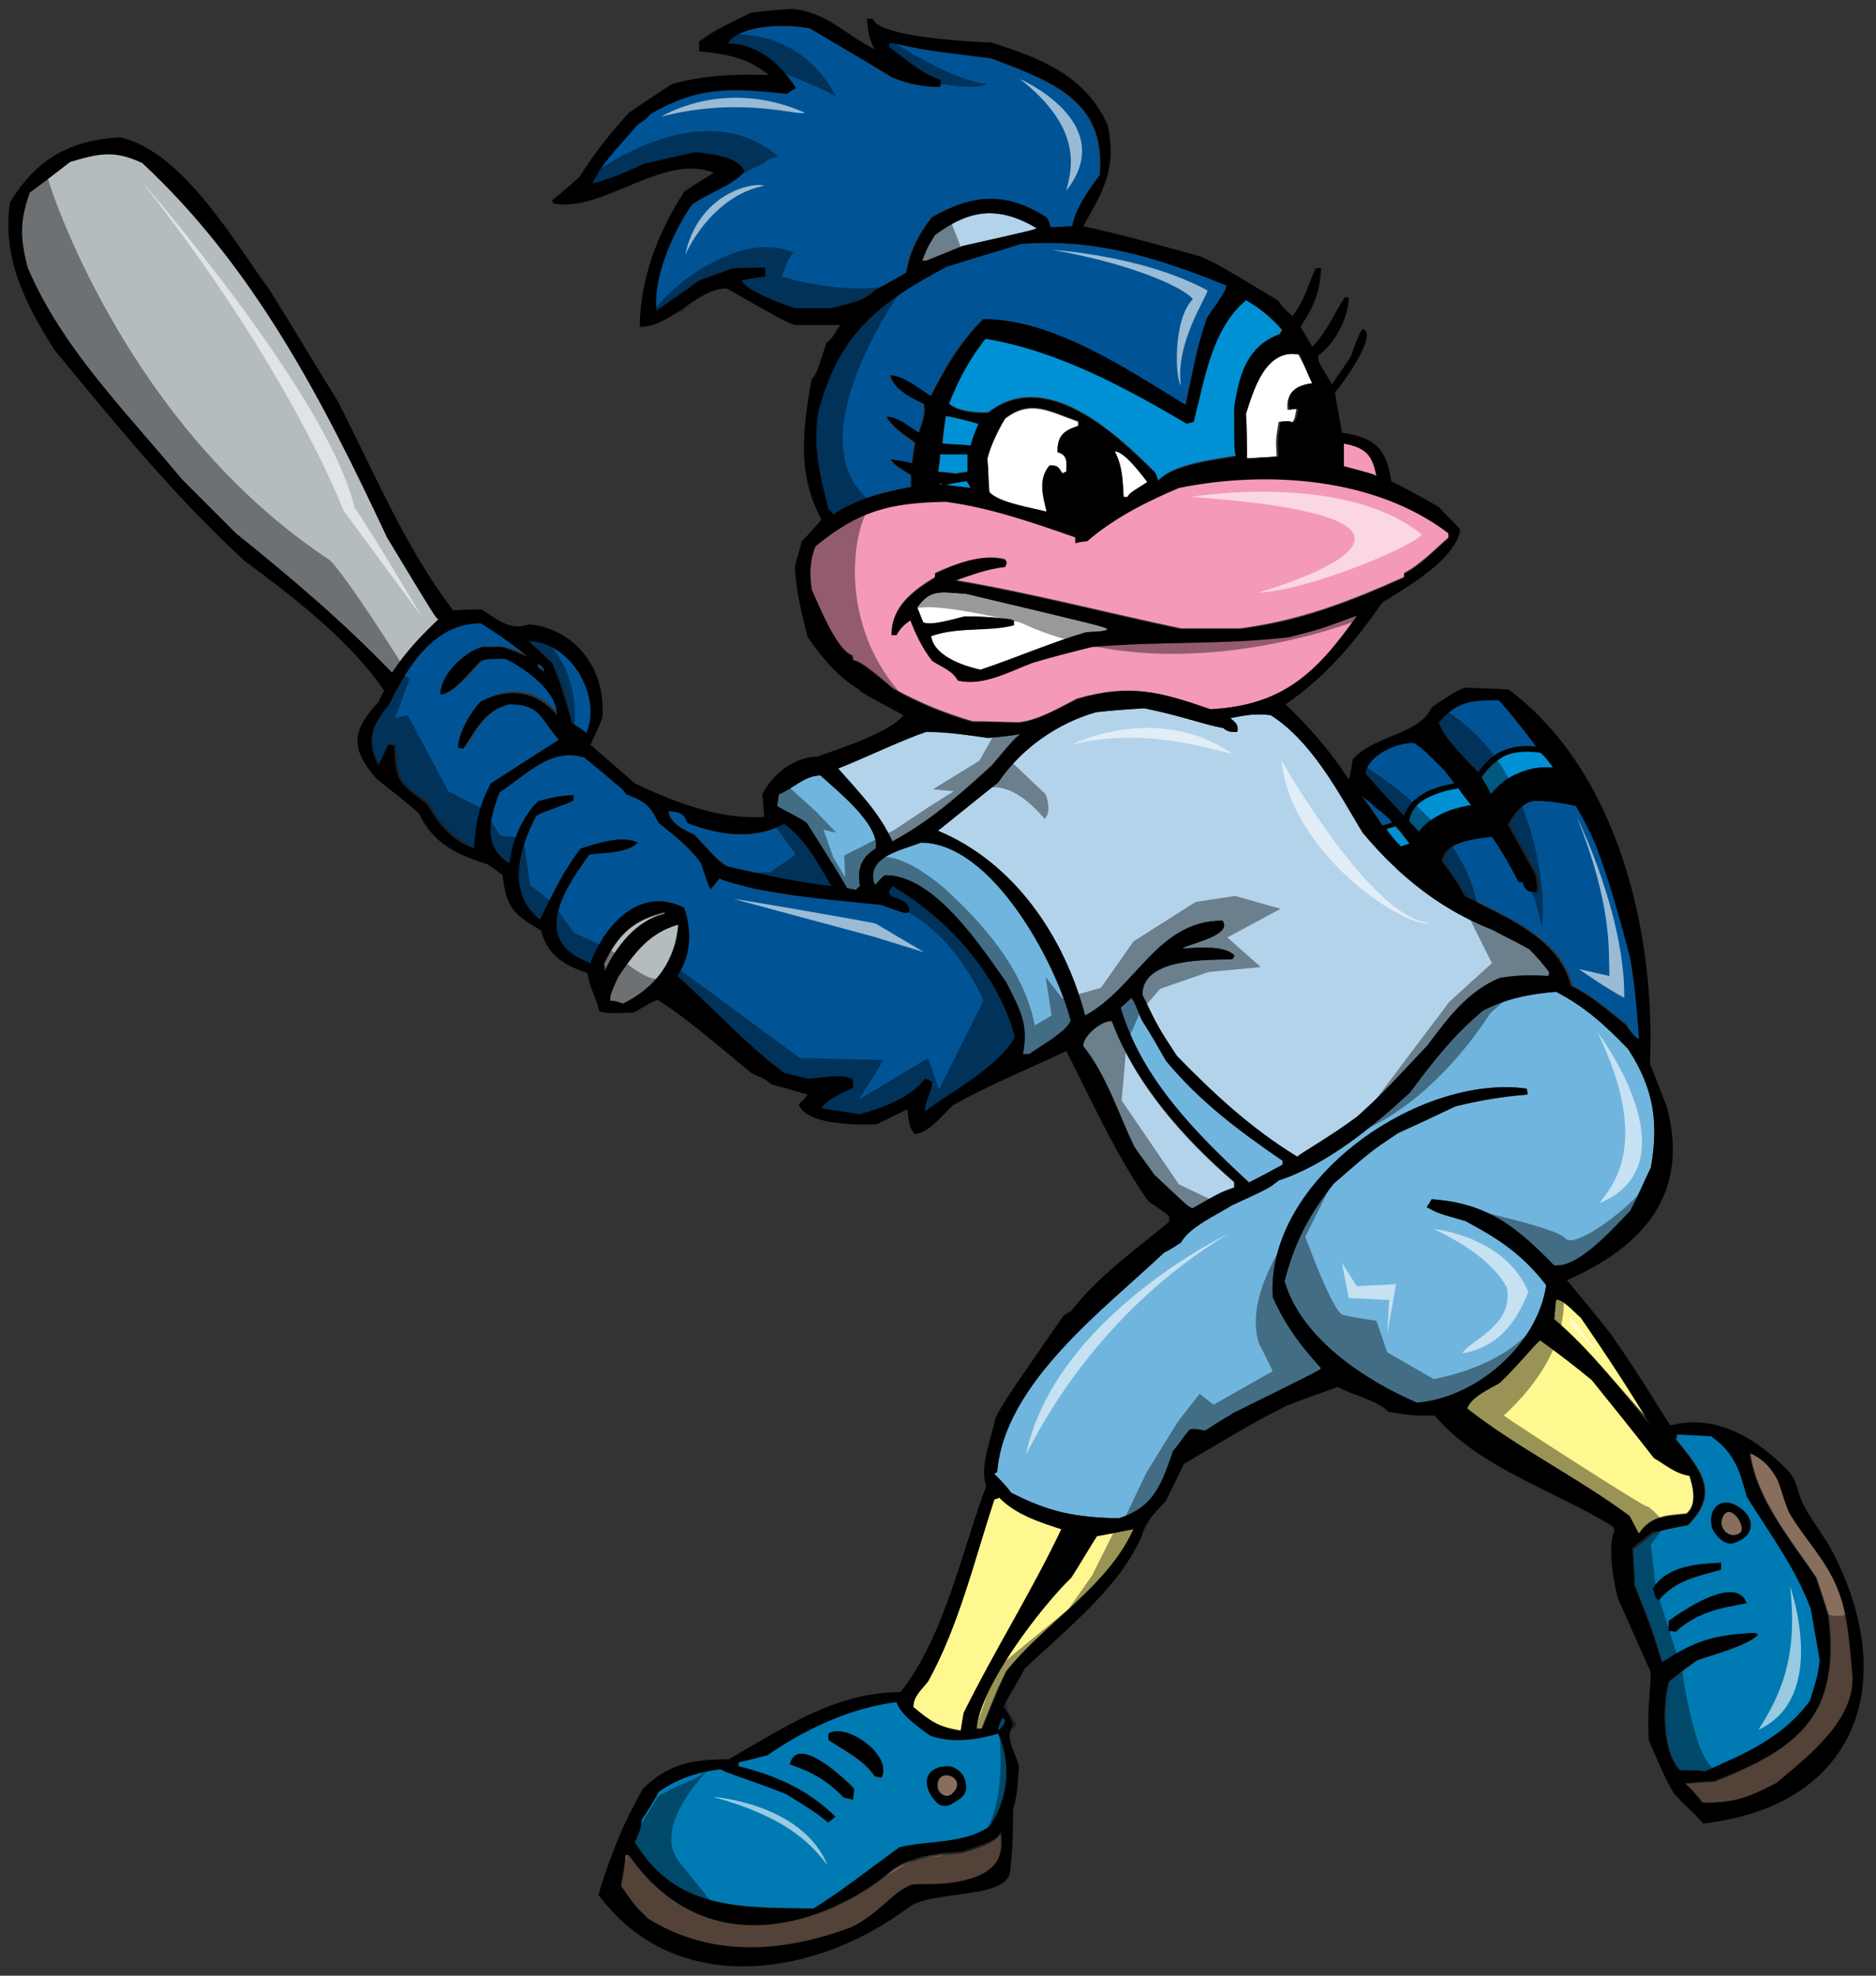 <?xml version="1.0" encoding="utf-8"?>
<!-- Generator: Adobe Illustrator 17.0.0, SVG Export Plug-In . SVG Version: 6.00 Build 0)  -->
<!DOCTYPE svg PUBLIC "-//W3C//DTD SVG 1.1//EN" "http://www.w3.org/Graphics/SVG/1.1/DTD/svg11.dtd">
<svg version="1.1" id="Layer_1" xmlns="http://www.w3.org/2000/svg" xmlns:xlink="http://www.w3.org/1999/xlink" x="0px" y="0px"
	 width="190px" height="200px" viewBox="0 0 190 200" enable-background="new 0 0 190 200" xml:space="preserve">
<rect x="0" y="0" width="190" height="200" fill="#333333" stroke="none"/>
<path id="color9" fill="#007AB3" d="M101.1,175.5c1.4,3.1,1,6.7-0.9,9.4c-2.6,1.8-6.3,1.4-9.1,2.1c-2.8,2-5.5,4.2-8.7,6.2
	c-7.4-0.1-13.9,0.2-18.1-6.7c0.6-1.4,0.6-1.4,0.7-2.3c0.6-0.9,1.2-1.8,1.7-2.8c2-1.4,3.9-2,6.3-2.3c0.6,0.4,2.2,0.8,6.6,2.5
	c2.9,1.8,2.9,1.8,4.3,2.9c0.2-0.2,0.5-0.4,0.7-0.6c-2.7-2.7-6.1-4.2-9.8-5.1c0-0.1,0-0.2,0-0.4c1-0.2,2-0.5,2.9-0.7
	c3.9-2.7,8.4-4.8,13.1-5.4c0.6,1.2,2.4,2.5,3.5,3.3C96.4,176.5,98.8,176.2,101.1,175.5z M80,178.6c2.5,0.9,3.7,1.6,5.5,3.4
	c0.3,0.1,0.6,0.1,0.9,0.2c0.1-0.4,0.1-0.8,0.1-1.2C85.5,180,80.7,175.5,80,178.6z M83.9,175.6c0,0.2,0,0.4,0,0.6
	c1.6,1,3.7,2.1,4.7,3.7c0.2,0,0.5,0.1,0.7,0.1C90.4,177.7,85.6,174.4,83.9,175.6z M94.9,182.5c0.4,0.4,1.1,0.4,1.5,0.1
	c1.3-0.7,1.7-1.2,1.3-2.5c-0.2-0.7-1-1.3-1.7-1.3C93.5,178.8,93.3,180.9,94.9,182.5z M171,154.4c3.3-3.3,1.3-5.6-1.2-8.7
	c0.1-0.2,0.1-0.4,0.1-0.5c1.2,0.1,2.3,0.1,3.5,0.2c2.3,1.6,2.9,3.4,3.6,6.1c2.3,3.7,5,7.3,6.5,11.4c0.3,1.7,0.6,3.4,0.9,5.2
	c-0.2,1.5-0.2,1.5-1,4.1c-2.8,3.7-6.3,5.2-10.6,7.1c-0.9-0.1-1.7-0.1-2.6-0.1c-1.8-1.8-1.8-6.6-1.1-9c0.9-0.7,1.8-1.4,2.8-2.1
	c1.3-0.5,5.2-1.5,6.2-2.6c-0.1-0.1-0.2-0.2-0.4-0.2c-4,0.2-6,0.8-9.3,3c-1.2-3.8-1.2-3.8-2.8-7.8c-0.1-1.2-0.1-2.5-0.2-3.6
	c0.7-0.6,1.4-1.1,2-1.6C168.6,154.8,169.8,154.6,171,154.4z M175.9,152.4c-1.6-0.9-2.9,0.4-2.4,2.3c0.3,0.9,1.3,1.8,2.1,1.5
	C178.1,155.4,177.6,153.3,175.9,152.4z M169,165.1c0.2,0,0.5,0.1,0.7,0.1c2.2-2,4.4-2.4,7.2-2.9c-1-2.9-6.3,0.6-7.9,1.8
	C169,164.4,169,164.7,169,165.1z M168,162c1.7-2,3.9-2.4,6.3-3.1c0-0.2,0-0.5,0-0.7c-2.3,0.1-5.5,0.3-6.8,2.6
	C167.7,161.8,167.7,161.8,168,162z M101.5,173.9c-0.4,0.9-0.4,0.9-0.4,1.3C101.4,175,102.2,174.1,101.5,173.9z"/>
<path id="color8" fill="#886E5C" d="M63.7,187.8c-0.1,0-0.2,0-0.4,0c-0.1,1-0.3,2.1-0.5,3.3c1.4,1.9,1.4,1.9,2.7,3.3
	c6.7,4.2,14.2,3.3,20.6,0.9c2.9-1.5,4.3-3.6,6.1-4.3c0.7-0.3,3.2,0.2,5.9-0.6c0.7-0.3,1.4-0.6,1.9-0.9c1-0.7,1.6-1.8,1.3-3.9
	c-0.3,1-2.9,1.7-3.9,2c-3.9,0.3-6,0.9-7.4,2.1C83.8,194.7,71.6,199.1,63.7,187.8z M185.2,163.4c-0.4-1.3-0.8-2.5-1.2-3.7
	c-2.5-3.7-6.1-8-6.7-12.6c1,0.4,1.8,1.1,2.4,2c0.8,1.1,1,2.9,1.7,4.2c1.5,2.5,3.6,4.6,4.7,7.3c1.2,2.7,1.3,6,1.6,8.8
	c0.4,4.7-4.5,8.4-7.7,11.1c-2.9,1.5-4.2,2-7.5,2c-1.1-1.3-1.1-1.3-1.8-1.9c1-0.1,2-0.2,2.9-0.2C182.2,177,186.5,173.6,185.2,163.4z
	 M96.5,181.6c-0.6,0.5-1.5,0-1.5-0.8C94.9,178.7,98.2,180,96.5,181.6z M174.5,153.5c0.8-1.5,2.5,1.2,1.7,1.7
	C175.2,155.9,173.9,154.7,174.5,153.5z"/>
<path id="color7" fill="#FFF78F" d="M101.2,151.6c-0.1,0.1-0.3,0.1-0.5,0.2c-2,6.1-3.6,12.8-6.7,18.4c-0.7,0.9-1.5,1.5-1.5,2.6
	c1.8,1.5,2.5,2,4.8,2.4c0.1-0.6,0.2-1.2,0.3-1.8c3.2-6.3,6.9-12.3,9.9-18.6C105.3,154.1,102.8,153.3,101.2,151.6z M98.9,175
	c0.4-4.4,6.6-12.4,9.6-15.3c0.9-1.4,1.7-2.8,2.6-4.2c1.3-0.2,2.5-0.5,3.7-0.7c-2.6,5.8-9,9.5-12.9,14.4c-0.9,1.8-0.9,1.8-2.5,5.8
	C99.3,175,99.2,175,98.9,175z M151.9,139.9c1.7-1.6,3.8-4.2,4.1-4.3c1.8,1.3,3.5,2.6,5.2,4c2.1,2.6,4.2,5.2,6.3,7.9
	c1.2,0.7,2.2,1.6,3.6,1.8c0.4,1.2,0.8,3-0.3,3.9c-2,0.2-3.6,0.2-4.8,2c-0.2-0.2-0.7-1.4-1-1.8c-5.3-3.9-11.3-6.8-16.5-10.9
	C148.9,141.4,150.8,140.6,151.9,139.9z M157.4,133.5c0.1-0.7,0.1-1.4,0.2-2c0.6-0.2,2.1,1.5,2.5,1.8c2.5,3.4,4.9,7.1,7.1,10.7
	C164,140.5,161,136.6,157.4,133.5z"/>
<path id="color6" fill="#70B5DE" d="M124.8,122c3.7-1.7,3.7-1.7,4.7-2.5c4.9-1.6,9.6-5.5,13.3-8.9c2.3-3.1,4.4-5.8,7.4-8.3
	c2.3-1.2,4.8-1.7,7.4-1.9c2.9,1.5,5,3.4,7.3,5.8c2.6,4,3.1,7.4,2.3,12c-0.7,1.4-1.3,2.9-2.1,4.4c-1.6,1.6-5.2,5.8-7.7,5.5
	c-3.9-4-6.8-6.3-12.4-6.7c-0.1,0.2-0.3,0.5-0.5,0.8c1.1,0.6,1.1,0.6,3.9,1.4c3.4,1.8,5.8,3.4,8.2,6.5c-0.9,6.1-7.1,11.4-13.1,11.9
	c-5.3-2.3-11.7-6.5-13.4-12.3c1-3.9,2.5-6.8,5-9.9c3.8-3.3,3.8-3.3,6.5-5.1c2-0.9,3.9-1.8,5.8-2.7c2.4-0.6,4.8-1,7.3-1.2
	c0-0.2,0-0.4-0.1-0.6c-10.9-1.5-26.4,9.2-25.7,21.1c1.3,2.9,2.8,4.9,4.9,7.2c-0.1,0.2-0.1,0.2-8.8,4.5c-1,0.6-2,1.2-2.9,1.8
	c-0.6,0-0.7-0.2-1.6-0.1c-0.6,0.7-1.1,1.5-1.7,2.2c-1.2,3.5-2,5.7-5.5,6.8c-4.4-0.1-7-0.6-10.9-2.6c-0.5-0.7-1.1-1.3-1.7-1.9
	c0.1-0.1,0.2-0.1,0.3-0.2c0.7-9,11-16.6,16.9-22.2c0.5-0.4,1-0.7,1.5-1C120.6,124.2,123.2,123,124.8,122z M115.6,103.2
	c0.9,1.4,1.7,2.8,2.5,4.2c3.4,4.1,7.4,7.1,11.8,10.1c0,0.1,0,0.2,0,0.4c-1.1,0.6-2.2,1.2-3.4,1.8c-5.3-4.9-10.9-10.5-13-17.7
	c0.4-0.3,0.7-0.6,1-0.9C114.7,101.1,114.7,101.1,115.6,103.2z M103.6,106.7c0.2,0,0.4,0,0.6,0c1-0.7,3.9-2.3,4.2-3.4
	c-1.5-5.9-7.9-18-15.2-18c-2,0.8-5.7,1.4-4.7,4.3c0.4-0.2,0.6-0.7,1.1-1c5,0,9.7,7.3,12.2,10.8C103.3,102.2,104.2,103.6,103.6,106.7
	z M83.1,78.5c-1.6,0-2.7,1.3-4.2,1.9c-0.1,0.4-0.1,0.8-0.2,1.2c1,0.6,2,1,3,1.7c1.4,2.2,2.8,4.4,4.1,6.6c0.3,0.1,0.6,0.1,0.9,0.2
	c0.1-0.2,0.2-0.3,0.4-0.4c-0.3-1.7,0.1-2.9,1.6-3.8C89.1,83.4,84.7,80,83.1,78.5z"/>
<path id="color5" fill="#B5BCC0" d="M62.6,98.9c-0.8,1.8-0.8,1.8-0.8,2.4c0.4,0.1,0.9,0.2,1.3,0.3c3.4-1.7,5.3-4.4,5.6-8
	C65.8,94.4,64.3,96.4,62.6,98.9z M67.4,92.4c0,0.1,0,0.1,0,0.2c-2.8,0.6-5,3.4-6.1,5.9c0-0.3,0-0.6-0.1-0.9
	C62.6,94.6,64.2,93.1,67.4,92.4z M7.1,16.3c3-0.9,4.5-1.2,7.3,0.1C25.7,27,32.7,40.5,39.2,54.4c4.9,8.1,4.9,8.1,5.2,8.3
	c-1.8,1.7-3.3,3.3-4.7,5.4c-4.9-5.1-10.2-9.6-15.8-14.1c-1.8-1.8-3.7-3.7-5.5-5.5C12.7,41.6,6.3,35.3,2.8,27.1C2,24,2,22.4,3,19.5
	C4.4,18.4,5.8,17.4,7.1,16.3z"/>
<path id="color4" fill="#F499B8" d="M122.6,71.8c7.3-0.4,10.7-3.6,14.9-9.6c-3.9,1.4-3.9,1.4-6.9,2.2c-6.6,0.8-13.4,0.4-20,1
	c-2,0.5-3.9,1-6,1.6c-2.4,0.9-5,2.4-7.6,1.8c-0.5-1-1.8-1.5-2.6-2c-1-1.3-1.7-2.6-2.2-4.1c-0.7,0.5-1,0.7-1.4,1.5
	c-0.1,0-0.3,0-0.5,0c0-2.8,2.1-4.4,4.4-5.8c0-0.2,0-0.3,0-0.4c2-0.9,4.8-2,7.1-1.4c0.2,0.3,0.2,0.3,0,0.7c-1.8,0.2-3.4,0.7-5.1,1.4
	c7.7,1.3,15.3,3.3,22.9,4.9c2,0,4,0,6,0c6.1-0.8,11-2.7,16.6-5.2c0-0.2,0-0.3,0-0.4c1.7-0.9,3.1-2.4,4.5-3.6c0-0.2,0-0.4,0-0.5
	c-7.4-5.7-18.4-6.4-27.3-4.6c-3.3,1.4-6.5,3-9.3,5.4c-0.4,0.1-0.7,0.1-1.2,0.2c0-0.2,0-0.4,0-0.6c-4.3-1.5-8.6-2.9-13.1-3.6
	c-5.6,0.2-8.8,0.9-13.2,4.5c-0.7,1.4-0.6,2.9-0.4,4.4c0.6,1.5,2.5,6.2,4.1,6.7c0.1,0.1,0.1,0.3,0.1,0.5c0.9,0,3.9,2.8,4.1,2.9
	c2.6,1.4,5.2,2.5,8,3.3c1.6,0,3.2,0.1,4.7,0.1c2-0.2,4.1-1.5,5.9-2.4C114.4,69.2,117.4,70,122.6,71.8z M136.1,44.9
	c2.1,0.4,2.9,1.1,3.3,3.3c-0.3-0.2-0.3-0.2-3.3-1C136.1,46.4,136.1,45.6,136.1,44.9z"/>
<path id="fill" fill="#FFFFFF" d="M97.7,62.4c-0.9,0.2-3.4,1-4.2,0.6c-0.2-0.5-0.4-1-0.6-1.5c1.4-2,2.5-1.5,4.9-1.4
	c13.9,3.3,13.9,3.3,14.4,3.6c-0.4,0.2-0.4,0.2-2.2,0.3c-3.7,1.1-7.1,2.6-10.7,3.8c-1.8-0.4-4.7-1.4-5-3.4c2.6-1,5.5-0.4,8.2-1.2
	c0-0.2,0-0.4,0-0.5C101.1,62.5,99.5,62.4,97.7,62.4z M100.2,49.9c-0.1-1.2-0.1-2.3-0.2-3.4c0.2-1,1-2.8,1.8-4.1
	c2.6-2,4.5-0.7,7.4,0.3c0,0.1,0,0.3,0,0.5c-1.5,0.5-2.1,1-2.1,2.6c1.1,0.3,0.9,1.1,0.9,2c-0.1,0.1-0.2,0.1-0.4,0.2
	c-0.4-0.6-0.4-0.8-1.3-0.8c-1.2,1.2-0.7,3.1-0.3,4.6C104.5,51.4,101.2,50.9,100.2,49.9z M116.2,48.8c-0.4-0.5-2.3-3.1-3.3-3.1
	c0.8,1.5,0.8,3,0.9,4.6c0.2,0,0.3,0,0.4,0C114.4,49.9,114.4,49.9,116.2,48.8z M132.9,38.8c-0.4-1-0.9-2-1.4-2.9
	c-3.4-0.7-4.7,3.5-5.5,6c0.1,1.5,0.1,2.9,0.1,4.5c0.2,0,0.3,0,0.4,0c1-0.1,1.9-0.1,2.8-0.2c-0.1-1.7-0.1-1.7,0.2-3.5
	c1-0.1,1-0.1,1.3,0.1c0.3-0.3,0.3-0.3,0.5-1.4c-0.2,0-0.6,0-0.9,0.1C130.2,39.7,131.3,39,132.9,38.8z"/>
<path id="color3" fill="#0091D5" d="M157.3,77.7c-0.4-0.5-0.8-1-1.2-1.5c-1.4-0.3-2.6-0.2-3.6,0.3c-0.9,0.4-1.7,1.1-2.4,2.2
	c0.3,0.6,0.6,1.2,1,1.7c0.8-0.9,1.6-1.6,2.7-2.1C154.8,77.8,156,77.6,157.3,77.7z M145.8,82.5c-0.9,0.4-1.6,1-2.1,1.7
	c-0.3-0.4-0.7-0.7-1-1.1c0.2-1.1,0.9-1.9,2-2.4c0.8-0.4,1.8-0.7,3-0.9c0.4,0.6,0.9,1.2,1.3,1.7C147.8,81.8,146.7,82.1,145.8,82.5z
	 M142.7,85.4c-0.3,0.1-0.6,0.2-0.9,0.3c-0.5-0.5-1-1.1-1.5-1.7c0.3-0.1,0.6-0.2,1-0.3C141.8,84.2,142.3,84.8,142.7,85.4z M95.8,49.1
	c0.9,0.1,1.7,0.2,2.5,0.3c-0.1-0.2-0.2-0.5-0.4-0.7C97.3,48.8,96.6,48.9,95.8,49.1z M95.6,49.2c-0.1-0.1-0.3-0.2-0.5-0.2
	C95.3,48.9,95.3,48.9,95.6,49.2z M125,41.2c0,4.4,0,4.4,0.2,4.9c-2.2,0.4-6.3,0.8-7.9,2.5c-0.1-0.3-0.2-0.6-0.3-0.8
	c-4.1-4.1-11.1-10.6-16.9-6.1c-1.1,0.1-3.2-0.1-4-0.9c1-2.5,2-4.4,3.7-6.6c7.3,1.2,14.1,4.9,20.4,8.6c0.2-0.1,0.5-0.1,0.7-0.2
	c1.1-4.2,1.8-9.4,5.3-12.3c1.4,1,2.5,1.8,3.6,3.1c-0.1,0.1-0.1,0.2-0.2,0.4C126.3,35,125.6,37.8,125,41.2z M95.2,45.9
	c1,0,1.9,0,2.8,0c0,0.6,0,1.2,0,1.8c-0.4,0.1-0.8,0.1-1.2,0.2c-0.6-0.1-1.2-0.1-1.8-0.2C95.1,47.2,95.2,46.6,95.2,45.9z M95.8,42.1
	c1.1,0.2,2.2,0.5,3.3,0.8c-0.2,0.7-0.5,1.4-0.7,2.2c-0.9-0.1-1.9-0.1-2.9-0.2C95.5,44,95.7,43.1,95.8,42.1z"/>
<path id="color2" fill="#005496" d="M54.5,67.2c-0.1,0.2-0.1,0.2,0.6,0.8C55,67.7,55,67.7,54.5,67.2z M59.2,76.7
	c4,3.3,4,3.3,4.2,3.7c1.9,0.7,2.5,1.2,3.3,2.9c1.5,1.2,3.2,2.5,4.3,4.1c0.8,2.4,0.8,2.4,1,2.6c0.3-0.4,0.6-0.7,0.9-1.1
	c0.2,0.2,0.2,0.2,3.6,1.1c4.7,0.8,4.7,0.8,12.7,1.6c2.5,0.9,2.5,0.9,2.9,0.7c0-1.9-3.1-1-1.7-2.6c5.6,3.3,10.7,8.9,12.4,15.3
	c-1.8,3.1-6.3,5.4-9.1,7.5c-0.1-0.9,0.7-2,0.7-3c-0.2-0.1-0.4-0.2-0.7-0.3c-1.6,2-4.2,2.9-6.6,3.6c-1.3-0.2-2.6-0.4-3.9-0.6
	c0.6-1,2.1-1.5,3.2-2.1c0-0.3,0-0.5,0-0.8c-1-0.7-3.4-0.1-4.6-0.1c-0.8-0.2-1.6-0.4-2.4-0.6c-3.9-2.9-7.2-6.6-10.8-9.8
	c1.4-2.1,1.5-4.5,0.7-6.9c-4.5-2.3-8.1,1.8-9.5,5.6c-5.8-2.1-3.2-6.8-0.1-11c1.5-0.2,3.8-0.1,4.9-1.2c-1.6-0.8-4.2,0.1-5.8,0.6
	c-1.7,2.2-2.9,4.7-4.1,7.2c-3.4-2.7-2.2-7-0.4-10.5c0.6-0.4,1.5-0.6,3.7-1.5c0.1-0.2,0.1-0.4,0.1-0.6c-1.3,0-2.4,0.3-3.6,0.6
	c-1.6,1.6-2.6,3.9-2.9,6.3c-2.8-1.7-2-4.7-1-7.2C53.4,78.4,55.8,75.6,59.2,76.7z M155.6,75.6c-1.2-1.6-2.5-3.1-3.7-4.7
	c-2.7,0-4.1,0-6.1,2.2c0.3,1.5,2.7,3.7,4,5.1c0.7-1,1.5-1.8,2.5-2.2C153.2,75.5,154.4,75.4,155.6,75.6z M144.4,80.2
	c0.8-0.4,1.8-0.7,2.9-0.9c-0.3-0.4-0.7-0.9-1-1.3c-2.2-2.2-2.2-2.2-3.1-2.8c-1.8,0-4.6,1.2-4.9,3.1c1.2,1.5,2.6,2.9,3.9,4.3
	C142.6,81.6,143.3,80.8,144.4,80.2z M166,105.2c-0.2-2.8-0.4-5.5-0.7-8.2c-1-3.9-2.1-7.7-3.5-11.5c-1-2-1.4-2.9-2-3.9
	c-1.6-0.3-4.1-0.7-4.8-0.4c-0.9,0.4-1.6,1.1-2.1,2.3c0.9,1.7,1.9,3.4,2.8,5.1c0.2,1.2,0.2,1.2,0.1,1.7c-0.9,0.1-1.2-0.4-1.4-1
	c-0.1,0-0.2,0-0.4,0c-0.8-1.6-1.7-3.1-2.7-4.6c-1.6,0.1-2.9,0.4-3.9,0.9c-0.7,0.4-1.1,0.8-1.2,1.5l0,0.1c0.8,1.1,1.6,2.3,2.3,3.5
	c4.1,2.1,9.6,4.2,10.8,9.1c2,1,3.7,2.5,5.5,3.9C165.5,104.9,165.5,104.9,166,105.2z M79.4,83.4c-2.9,1.7-6.6,1.2-9.7-0.1
	c-0.3-1-0.9-1.1-1.9-1.2c0,1.2,1.7,2,2.6,2.4c2.4,2.6,2.4,2.6,3.3,3.2c3.5,0.8,7,1.6,10.6,2C82.9,87.5,81.5,84.9,79.4,83.4z
	 M140.1,83.5c0.3-0.1,0.6-0.2,1-0.3c-0.1-0.1-0.2-0.3-0.3-0.4c-0.9-0.8-1.8-1.5-2.8-2.3C138.7,81.6,139.4,82.6,140.1,83.5z
	 M39.4,71.3c-1.7,2.1-2.4,3.6-0.9,6.1c0.4-0.7,0.7-1.4,1-2.1c0.2,0,0.4,0.1,0.6,0.1c0.2,3.8,0.3,3.6,3.3,5.9
	c1.2,2.1,2.5,3.7,4.8,4.5c0.1-2.6,0.4-4.3,1.7-6.6c2.3-1.5,4.6-2.9,6.9-4.4c-1.9-2.1-1.9-3.6-5-3.6c-2.5,0.6-3.3,2.4-4.7,4.5
	c-0.1-0.1-0.3-0.1-0.5-0.1c0-1.5,1.2-3.6,2.3-4.7c2.8-1.5,5.6-1.2,7.7,1.4c0-2.5-3.3-4.7-5.2-5.7c-1.8,0-1.8,0-2.5,0.2
	c-0.9,0.9-2.8,3.4-4.1,3.4c0-2,2.5-4.3,4.2-4.8c0.7,0,1.4,0,2,0c1.5,0.4,2.4,1,2.6,0.9c-2.8-2.1-2.8-2.1-4.7-3.3
	C43.9,63.1,41.3,67.5,39.4,71.3z M59.4,74.2c1.6-3.8-1.7-9.3-5.8-9.3c0.8,0.7,1.6,1.5,2.4,2.2c0.8,1.8,1.5,4.1,2,6.1
	C58.4,73.5,58.9,73.8,59.4,74.2z M122.2,32.3c0.3-0.7,2.1-2.8,2-3.4c-6.8-2.8-13.2-4.8-20.8-4.2c-2.5,0.7-5,1.5-7.5,2.3
	c-7,3.7-10.9,6.8-13.1,14.6c-0.6,3.6,0.1,6.4,1,9.9c0.2,0.2,0.4,0.4,0.5,0.6c2.3-1.6,5.1-2.3,7.9-2.8c0-0.4,0-0.8,0-1.2
	c-1.6-1-1.6-1-2.1-1.6c0.7,0.1,1.5,0.2,2.2,0.4c0.1-0.7,0.2-1.5,0.3-2.1c-1.1-0.7-2.2-1.5-2.9-2.6c1.2,0,2.1,1,3.3,1.6
	c0.3-1.1,0.7-1.7,0.5-2.9c-1.2-0.7-3.1-1.5-3.4-2.9c1.3,0,3.1,1.5,4.1,2.1c1.4-2.8,3-5.5,5.3-7.8c7.1,0,14.6,5.1,20.5,8.7
	C121.3,35.1,121.3,35.1,122.2,32.3z M108.6,22.9c0.3-1.8,1.7-3.7,2.7-5.2c0.7-7.6-5-9.5-11-11.8c-6.5-0.8-6.5-0.8-10.3-1.6
	c0,0.1,0,0.2-0.1,0.4c1.6,1.2,3.4,2.8,5.3,3.4c0,0.2-0.1,0.4-0.1,0.7c-1.8,0-3-0.2-4.7-0.9c-2.8-1.7-5.5-3.4-8.4-5
	c-2.1-0.5-7.1-0.5-8.4,1.5c2.9,0,5.4,2.1,6.9,4.5c-0.2,0.2-0.6,0.4-0.9,0.6c-5.6-0.6-9-0.9-13.9,2.1c-0.3,0.5-0.3,0.5-1.2,1
	c-1.5,1.8-3.7,3.9-4.6,6c1.8-0.4,3.6-1.2,5.2-2c1.8-0.4,3.6-0.9,5.3-1.2c1.3,0.2,4.4,0.4,4.9,2c-1.4,1.4-3.7,2.1-5.3,3.3
	c-1.9,2.7-3.9,7.4-3.6,10.8c0.2-0.3,1.8-1.2,4.3-3.1c1.1-0.4,2.2-0.9,3.3-1.2c1.2-0.1,2.3-0.1,3.4-0.1c0,0.3,0,0.6,0,0.9
	c-0.8,0.1-1.6,0.2-2.4,0.4c0.4,0.9,4.4,2.5,5.5,2.8c1.2,0,2.4,0,3.6,0c1.3-0.4,3.6-0.8,4.4-1.8c1.1-0.6,2.2-1.2,3.2-1.8
	c0.4-2.2,1.2-3.8,2.6-5.6c4.2-2.4,7.5-2.6,11.6,0c0.1,0.3,0.2,0.7,0.4,1C107.1,23,107.9,22.9,108.6,22.9z"/>
<path id="color1" fill="#B3D3EB" d="M109.7,105.9c2.3,2.8,3.7,7,5.2,10.3c0.7,0.9,1.3,1.8,2,2.8c3.4,3.3,3.4,3.3,3.9,3.4
	c2.9-1.7,2.9-1.7,4.2-2.1c0-0.3,0-0.4,0-0.6c-5.1-4.4-10-9.9-12.4-16.3C111.6,103.3,109.7,104.8,109.7,105.9z M141.4,87.9
	c2.8,2.6,5.9,4.7,9.7,6.2c1.3,0.7,2.6,1.3,3.8,2c0.7,0.7,1.4,1.5,2,2.3c0,0.1,0,0.2-0.1,0.4c-1.7-0.1-3.2-0.1-4.9,0.2
	c-3.2,1.3-5.3,4.1-7.3,6.8c-4.7,5-4.7,5-7.1,7.2c-2.8,2.1-5.9,3.8-6.1,4.1c-4.6-2.8-8.4-6.3-12.2-10.2c-1.9-2.9-1.9-2.9-3.5-6.2
	c0-3.8,6.7-3.5,9.1-3.6c0.1-0.1,0.2-0.2,0.2-0.4c-1.1-1.1-4-0.7-5.3-0.7c0.9-0.5,5.2-1.3,4.1-2.8c-6.6,0-8.7,6.8-13.9,9.6
	c-2.1-8-7.2-15.5-14.9-18.7c2.1-1.7,4.1-3.3,6.1-4.9c2.3-3.4,6-6,9.9-7.1c1.7-0.2,3.3-0.3,4.9-0.4c3.9,0.8,6.2,1.7,8,2
	c0.4,0.4,0.8,0.4,1.4,0.4c0.2-0.7-0.2-1-0.7-1.4c1.5-0.3,2.6-0.5,4.1-0.3c4.1,2.5,6.8,7.7,9.2,11.7c1.1,1.3,2.2,2.5,3.3,3.5
	C141.4,87.8,141.4,87.9,141.4,87.9z M100,74.7c1.1-0.1,2.2-0.2,3.3-0.4c-0.7,0.6-0.7,0.6-2.9,3.2c-3.3,3-6.2,5.6-10.1,7.7
	c-1.3-2.9-3.3-4.9-5.5-7.4c2.9-1.2,6.6-3,9-3.8C95.9,74.1,97.9,74.4,100,74.7z M105,23.1c-0.4,0.2-0.4,0.2-7.5,1.8
	c-1.2,0.5-2.5,1-3.7,1.5c-0.1,0-0.2,0-0.4,0c0.5-1.4,0.5-1.4,1.3-2.7C98.2,21.2,101.1,20.8,105,23.1z"/>
<path id="outline" d="M86.4,182.2c-0.3-0.1-0.6-0.2-0.9-0.2c-1.8-1.8-3-2.5-5.5-3.4c0.7-3.1,5.5,1.4,6.5,2.5
	C86.5,181.4,86.4,181.8,86.4,182.2z M94.9,182.5c0.4,0.4,1.1,0.4,1.5,0.1c1.3-0.7,1.7-1.2,1.3-2.5c-0.2-0.7-1-1.3-1.7-1.3
	C93.5,178.8,93.3,180.9,94.9,182.5z M94.9,180.8c0-2.1,3.3-0.8,1.5,0.8C95.9,182.1,94.9,181.6,94.9,180.8z M5.5,35.4
	c6.1,7.4,12.2,14.9,19.3,21.4c5,3.7,10.6,8,14.1,13.1c-0.2,0.4-0.4,0.8-0.6,1.2c-2.6,2.8-2.9,4.6-0.2,7.7c1.5,1.2,2.9,2.3,4.3,3.5
	c1.5,3.1,3.8,4.2,7,5.2c0.6,0.4,1,0.7,1.5,1.1c0.4,3.4,1.2,4,3.9,5.6c0.6,2.5,2.5,3.6,4.7,4.3c0.2,1.5,0.9,2.5,1.2,3.9
	c1,0.2,1,0.2,3.5,0.1c1.7-1,1.7-1,2.4-1.3c3.4,2.2,6.4,4.9,9.6,7.5c1.2,0.5,1.2,0.5,2,1.1c1.2,0.3,2.5,0.7,3.6,1
	c-0.2,0.3-0.6,0.7-0.9,1c0.7,2.1,6,2.1,7.9,2c1-0.5,2.1-1,3.1-1.5c0.2,1.7,0.2,1.7,0.7,2.5c1.4,0,2.9-2,3.9-2.9
	c3.7-2.1,7.7-3.7,11.5-5.5c2.6,5.1,5,10.5,8.3,15.2c0.7,0.5,1.5,1,2.1,1.5c0,0.2,0,0.4,0,0.6c-3.4,2.8-7.2,5.5-9.9,9
	c-0.2,0.1-0.5,0.3-0.8,0.5c-6.1,8.8-6.1,8.8-6.9,10.4c-0.3,1.7-1.7,5.1-0.9,6.8c-2.5,6.6-4.2,15.2-8.7,20.9
	c-6.6,0-11.8,3.6-17.4,6.8c-3.5,0-6.1,0.4-8.7,3c-1.9,3.4-3,5.9-4.5,10.7c8,10.8,22.4,8.1,31.4,1.3c2.4-1.8,9.9-0.8,10.3-3.6
	c0.3-2.5,0.3-4.5,0.3-6.3c0.4-1.5,0.4-1.5,0.6-4.4c-0.4-1.6-1.5-2.8-0.6-4.2c-0.5-1.2-0.5-1.2-1-1.8c0.7-1.3,1.5-2.6,2.2-3.9
	c4.1-3.9,9.4-8,11.8-13.3c0.4-1.7,1.4-2.4,2.5-3.7c0.6-1.2,1.2-2.5,1.8-3.7c7.1-4.2,7.1-4.2,10.4-5.9c1.8-0.7,3.5-1.3,5.2-1.9
	c1.6,0.9,3.9,1.3,5.1,2.5c2.3,0.4,2.3,0.4,4.7,0.4c4.5,5.3,12.2,7.6,18,11.2c0.1,0.1,0.2,0.3,0.2,0.5c-0.7,1.4-0.1,5.3,0.4,6.9
	c1.1,2.5,2.2,4.9,3.3,7.4c-0.1,2.3-0.4,4.6-0.2,6.9c1.7,3.9,1.7,3.9,2.5,5.3c1.5,1.7,1.5,1.4,3,3.1c15.7-1.8,20-14.4,13-27.7
	c-0.7-1.3-2.1-3.1-2.8-4.5c-0.7-1.3-0.6-2.2-1.4-3.3c-3.4-3.6-7.6-6-12.1-4.8c-0.6-0.7-2.3-3.9-6.1-9.3c-1.4-1.8-2.9-3.6-4.4-5.4
	c7.7-3.4,12.5-8.7,10.1-17.6c-0.6-1.5-1.1-2.9-1.7-4.3c0.6-13.2-3.2-29.6-14.3-37.9c-1.4-0.1-2.9-0.1-4.4-0.2c-1,0.4-1,0.4-3.4,2
	c-1.2,2.8-6.1,2.9-8,5.3c-0.1,0.7-0.2,1.4-0.4,2c-1.9-2.9-3.9-5.2-6.4-7.6c4.1-2.8,7-6.3,9.8-10.3c2.5-1.6,7.4-4.3,7.9-7.4
	c-0.7-0.8-1.5-1.5-2.2-2.3c-1.6-0.9-3.2-1.8-4.8-2.6c-0.5-3.4-1.7-4.4-5-4.9c-0.2-1.4-0.5-2.7-0.7-4.1c0.6-0.6,4.5-5.9,2.8-6.4
	c-0.4,0.6-0.4,0.6-1.2,2.8c-0.6,0.9-1.2,1.8-1.9,2.8c-1.4-2.3-1.4-2.3-1.4-2.9c1.7-1.2,3.1-3.9,3.1-5.9c-0.1,0-0.2,0-0.4,0
	c-1.2,1.8-1.8,3.5-3.3,5c-0.4-0.7-0.8-1.4-1.2-2c1.4-2.1,2-3.6,2.1-6c-0.2,0-0.4,0.1-0.6,0.1c-0.7,1.7-1.2,3.4-2.3,4.8
	c-0.9-0.8-0.9-0.8-1.5-1.6c-5.8-3.5-5.8-3.5-7.7-4.4c-3.9-1.1-7.9-2.2-12-3.1c2.1-3.7,3.4-5.8,2.5-10.2c-2.3-5.1-6.8-6.8-11.8-8.4
	c-0.5,0-11.4-0.4-12-2.4c-0.2,0-0.4,0-0.6,0c0.1,1.2,0.2,2.1,0.8,3.1c-3-1.5-4.9-3.8-8.4-4.1c-1.4,0.1-2.8,0.2-4.2,0.4
	c-3.6,1.8-3.6,1.8-5.2,2.9c0,0.3,0,0.6,0,1c2.9,0.3,4.8,0.6,7.1,2.4c-3.4-0.1-6.6,0-9.8,0.9c-1.5,0.9-2.9,1.9-4.4,2.9
	c-1.8,2-3.6,4.2-5,6.5c-0.9,0.8-1.8,1.6-2.8,2.4c0.1,0.1,0.1,0.2,0.1,0.3c5,1,11.2-5.2,16.3-3.1c-1,0.6-2,1.2-3,1.9
	c-2.6,4-4.5,8.8-4.5,13.7c3.2,0,5.8-3.9,8.8-3.9c6,3.4,6,3.4,6.9,3.7c1.5,0,3.1,0,4.6,0c-0.9,1.4-0.9,1.4-1.4,1.8
	c-1,3.1-1,3.1-1.5,3.7c-0.9,5-1.5,9.6,1,14.2c-0.6,0.7-1.3,1.5-2,2.2c-0.2,0.9-0.5,1.7-0.7,2.6c0.1,2.4,0.7,4.7,1.3,7.1
	c1.5,2.1,2.9,3.9,5.2,5.3c0.4,0.4,0.4,0.4,4.5,2.6c-1.4,1.8-6.6,3.4-8.7,4.2c-2.3,0-4.5,1.7-5.6,3.8c0.1,0.7,0.1,1.5,0.2,2.3
	c-4.5,0.3-9.1-1.5-13.1-3.4c-1.5-1.3-3-2.6-4.5-3.9c0.4-0.9,0.9-1.8,1.2-2.8c0.4-4.7-2.6-8.9-7.4-9.4c-1.9,0.7-3.3-0.5-4.8-1.5
	c-0.9,0-1.9,0-2.9,0.1c-4.9-6.4-8-14-11.7-21.2c-2.3-3.7-4.5-7.4-6.8-11.1c-3.6-4.9-8.8-14.1-15.2-15.6c-5.2,0.3-8.5,2.2-11.2,6.6
	C0.2,26.2,2.6,30.8,5.5,35.4z M59.4,74.2c-0.5-0.4-1-0.7-1.5-1c-0.5-2-1.2-4.2-2-6.1c-0.8-0.7-1.6-1.5-2.4-2.2
	C57.7,64.9,61,70.4,59.4,74.2z M54.5,67.2c0.6,0.4,0.6,0.4,0.6,0.8C54.4,67.5,54.4,67.5,54.5,67.2z M79.4,83.4
	c2.2,1.5,3.5,4.1,4.8,6.3c-3.6-0.4-7.1-1.2-10.6-2c-0.9-0.6-0.9-0.6-3.3-3.2c-0.9-0.4-2.6-1.2-2.6-2.4c1,0.1,1.6,0.2,1.9,1.2
	C72.8,84.6,76.5,85,79.4,83.4z M83.1,78.5c1.6,1.5,6,4.9,5.6,7.4c-1.5,0.9-1.9,2.1-1.6,3.8c-0.1,0.1-0.2,0.2-0.4,0.4
	c-0.3-0.1-0.6-0.1-0.9-0.2c-1.3-2.2-2.7-4.4-4.1-6.6c-1-0.7-2-1.1-3-1.7c0.1-0.4,0.1-0.9,0.2-1.2C80.4,79.8,81.5,78.5,83.1,78.5z
	 M93.8,74.1c2.1,0,4.2,0.3,6.3,0.6c1.1-0.1,2.2-0.2,3.3-0.4c-0.7,0.6-0.7,0.6-2.9,3.2c-3.3,3-6.2,5.6-10.1,7.7
	c-1.3-2.9-3.3-4.9-5.5-7.4C87.7,76.7,91.4,74.9,93.8,74.1z M108.6,22.9c-0.7,0-1.5,0.1-2.2,0.1c-0.1-0.4-0.2-0.7-0.4-1
	c-4.1-2.6-7.4-2.4-11.6,0c-1.4,1.8-2.2,3.4-2.6,5.6c-1,0.6-2.1,1.2-3.2,1.8c-0.8,1-3.1,1.5-4.4,1.8c-1.2,0-2.3,0-3.6,0
	c-1.2-0.3-5.1-1.8-5.5-2.8c0.8-0.2,1.6-0.3,2.4-0.4c0-0.3,0-0.6,0-0.9c-1.1,0-2.3,0-3.4,0.1c-1,0.4-2.1,0.8-3.3,1.2
	c-2.5,1.9-4.1,2.8-4.3,3.1c-0.4-3.4,1.7-8.1,3.6-10.8c1.7-1.2,3.9-1.8,5.3-3.3c-0.5-1.6-3.6-1.8-4.9-2c-1.8,0.4-3.6,0.8-5.3,1.2
	c-1.7,0.8-3.4,1.5-5.2,2c0.9-2.1,3.1-4.2,4.6-6c0.9-0.6,0.9-0.6,1.2-1c4.9-2.9,8.3-2.7,13.9-2.1c0.3-0.2,0.6-0.4,0.9-0.6
	c-1.5-2.4-3.9-4.5-6.9-4.5c1.3-2,6.3-2,8.4-1.5c2.8,1.7,5.6,3.3,8.4,5c1.7,0.6,2.9,0.9,4.7,0.9c0.1-0.2,0.1-0.5,0.1-0.7
	c-1.9-0.6-3.7-2.2-5.3-3.4c0.1-0.1,0.1-0.2,0.1-0.4c3.7,0.8,3.7,0.8,10.3,1.6c6,2.3,11.7,4.2,11,11.8
	C110.3,19.2,108.9,21.1,108.6,22.9z M94.7,23.8c3.5-2.6,6.4-3,10.3-0.7c-0.4,0.2-0.4,0.2-7.5,1.8c-1.2,0.5-2.5,1-3.7,1.5
	c-0.1,0-0.2,0-0.4,0C93.9,25.1,93.9,25.1,94.7,23.8z M122.2,32.3c-0.9,2.8-0.9,2.8-2.1,8.7c-5.9-3.6-13.4-8.7-20.5-8.7
	c-2.3,2.3-3.9,5-5.3,7.8c-1-0.6-2.8-2.1-4.1-2.1c0.3,1.4,2.1,2.3,3.4,2.9c0.2,1.2-0.2,1.8-0.5,2.9c-1.1-0.6-2-1.6-3.3-1.6
	c0.7,1.1,1.8,1.8,2.9,2.6c-0.1,0.7-0.2,1.4-0.3,2.1c-0.7-0.2-1.5-0.3-2.2-0.4c0.5,0.6,0.5,0.6,2.1,1.6c0,0.4,0,0.7,0,1.2
	c-2.8,0.5-5.5,1.2-7.9,2.8c-0.1-0.2-0.3-0.4-0.5-0.6c-0.9-3.5-1.6-6.4-1-9.9C85,33.8,88.9,30.7,95.9,27c2.5-0.8,5-1.5,7.5-2.3
	c7.5-0.6,13.9,1.4,20.8,4.2C124.3,29.5,122.5,31.6,122.2,32.3z M95,47.8c0.1-0.6,0.2-1.2,0.2-1.8c1,0,1.9,0,2.8,0c0,0.6,0,1.2,0,1.8
	c-0.4,0.1-0.8,0.1-1.2,0.2C96.2,47.9,95.6,47.8,95,47.8z M95.6,49.2c-0.1-0.1-0.3-0.2-0.5-0.2C95.3,48.9,95.3,48.9,95.6,49.2z
	 M98.3,49.4c-0.8-0.1-1.6-0.2-2.5-0.3c0.7-0.2,1.4-0.3,2.1-0.4C98,48.9,98.2,49.1,98.3,49.4z M98.3,45.1c-0.9-0.1-1.9-0.1-2.9-0.2
	c0.1-0.9,0.2-1.8,0.4-2.8c1.1,0.2,2.2,0.5,3.3,0.8C98.8,43.6,98.5,44.3,98.3,45.1z M129.9,33.4c-0.1,0.1-0.1,0.2-0.2,0.4
	c-3.4,1.3-4.2,4-4.7,7.5c0,4.4,0,4.4,0.2,4.9c-2.2,0.4-6.3,0.8-7.9,2.5c-0.1-0.3-0.2-0.6-0.3-0.8c-4.1-4.1-11.1-10.6-16.9-6.1
	c-1.1,0.1-3.2-0.1-4-0.9c1-2.5,2-4.4,3.7-6.6c7.3,1.2,14.1,4.9,20.4,8.6c0.2-0.1,0.5-0.1,0.7-0.2c1.1-4.2,1.8-9.4,5.3-12.3
	C127.6,31.2,128.8,32.1,129.9,33.4z M106,51.8c-1.5-0.4-4.8-0.9-5.8-2c-0.1-1.2-0.1-2.3-0.2-3.4c0.2-1,1-2.8,1.8-4.1
	c2.6-2,4.5-0.7,7.4,0.3c0,0.1,0,0.3,0,0.5c-1.5,0.5-2.1,1-2.1,2.6c1.1,0.3,0.9,1.1,0.9,2c-0.1,0.1-0.2,0.1-0.4,0.2
	c-0.4-0.6-0.4-0.8-1.3-0.8C105.1,48.5,105.7,50.3,106,51.8z M116.2,48.8c-1.8,1.2-1.8,1.2-2,1.5c-0.1,0-0.2,0-0.4,0
	c-0.1-1.6-0.1-3.1-0.9-4.6C113.9,45.6,115.8,48.3,116.2,48.8z M132.9,38.8c-1.6,0.2-2.7,0.9-2.3,2.7c0.3-0.1,0.6-0.1,0.9-0.1
	c-0.2,1-0.2,1-0.5,1.4c-0.4-0.2-0.4-0.2-1.3-0.1c-0.3,1.8-0.3,1.8-0.2,3.5c-0.9,0.1-1.8,0.1-2.8,0.2c-0.1,0-0.2,0-0.4,0
	c0-1.5,0-3-0.1-4.5c0.8-2.5,2-6.7,5.5-6C132,36.8,132.4,37.8,132.9,38.8z M139.4,48.2c-0.3-0.2-0.3-0.2-3.3-1c0-0.8,0-1.5,0-2.3
	C138.3,45.3,139,46,139.4,48.2z M122.6,71.8c-5.2-1.8-8.2-2.6-13.5-1c-1.8,0.9-3.9,2.1-5.9,2.4c-1.5-0.1-3.1-0.1-4.7-0.1
	c-2.8-0.8-5.3-1.8-8-3.3c-0.2-0.1-3.3-2.9-4.1-2.9c0-0.2-0.1-0.4-0.1-0.5c-1.5-0.5-3.4-5.2-4.1-6.7c-0.2-1.5-0.2-3,0.4-4.4
	c4.4-3.6,7.5-4.4,13.2-4.5c4.5,0.6,8.8,2.1,13.1,3.6c0,0.2,0,0.4,0,0.6c0.4-0.1,0.8-0.2,1.2-0.2c2.8-2.4,6-4,9.3-5.4
	c8.8-1.8,19.9-1.1,27.3,4.6c0,0.1,0,0.3,0,0.5c-1.4,1.2-2.8,2.8-4.5,3.6c0,0.1,0,0.2,0,0.4c-5.6,2.5-10.4,4.4-16.6,5.2
	c-2,0-3.9,0-6,0c-7.6-1.6-15.2-3.6-22.9-4.9c1.7-0.6,3.3-1.2,5.1-1.4c0.2-0.4,0.2-0.4,0-0.7c-2.3-0.7-5.1,0.4-7.1,1.4
	c0,0.1,0,0.2,0,0.4c-2.2,1.4-4.4,2.9-4.4,5.8c0.2,0,0.4,0,0.5,0c0.4-0.7,0.7-1,1.4-1.5c0.6,1.5,1.2,2.8,2.2,4.1c0.9,0.6,2.1,1,2.6,2
	c2.6,0.6,5.2-0.9,7.6-1.8c2-0.6,4-1.1,6-1.6c6.6-0.6,13.4-0.2,20-1c3.1-0.8,3.1-0.8,6.9-2.2C133.3,68.2,129.9,71.4,122.6,71.8z
	 M102.7,63.3c0-0.2,0-0.4,0-0.5c-1.7-0.3-3.3-0.4-5-0.4c-0.9,0.2-3.4,1-4.2,0.6c-0.2-0.5-0.4-1-0.6-1.5c1.4-2,2.5-1.5,4.9-1.4
	c13.9,3.3,13.9,3.3,14.4,3.6c-0.4,0.2-0.4,0.2-2.2,0.3c-3.7,1.1-7.1,2.6-10.7,3.8c-1.8-0.4-4.7-1.4-5-3.4
	C97.2,63.4,100.1,64,102.7,63.3z M138,84.3c1.1,1.3,2.2,2.5,3.3,3.5c0,0,0.1,0.1,0.1,0.1c2.8,2.6,5.9,4.7,9.7,6.2
	c1.3,0.7,2.6,1.3,3.8,2c0.7,0.7,1.4,1.5,2,2.3c0,0.1,0,0.2-0.1,0.4c-1.7-0.1-3.2-0.1-4.9,0.2c-3.2,1.3-5.3,4.1-7.3,6.8
	c-4.7,5-4.7,5-7.1,7.2c-2.8,2.1-5.9,3.8-6.1,4.1c-4.6-2.8-8.4-6.3-12.2-10.2c-1.9-2.9-1.9-2.9-3.5-6.2c0-3.8,6.7-3.5,9.1-3.6
	c0.1-0.1,0.2-0.2,0.2-0.4c-1.1-1.1-4-0.7-5.3-0.7c0.9-0.5,5.2-1.4,4.1-2.8c-6.6,0-8.7,6.8-13.9,9.6c-2.1-8-7.2-15.5-14.9-18.7
	c2.1-1.7,4.1-3.3,6.1-4.9c2.3-3.4,6-6,9.9-7.1c1.7-0.2,3.3-0.3,4.9-0.4c3.9,0.8,6.2,1.7,8,2c0.4,0.4,0.8,0.4,1.4,0.4
	c0.2-0.7-0.2-1-0.7-1.4c1.5-0.3,2.6-0.5,4.1-0.3C132.9,75.1,135.6,80.3,138,84.3z M114.6,101c0.2,0.1,0.2,0.1,1,2.2
	c0.9,1.4,1.7,2.8,2.5,4.2c3.4,4.1,7.4,7.1,11.8,10.1c0,0.1,0,0.2,0,0.4c-1.1,0.6-2.2,1.2-3.4,1.8c-5.3-4.9-10.9-10.5-13-17.7
	C113.9,101.6,114.3,101.3,114.6,101z M143.7,84.2c-0.3-0.4-0.7-0.7-1-1.1c0.2-1.1,0.9-1.9,2-2.4c0.8-0.4,1.8-0.7,3-0.9
	c0.4,0.6,0.9,1.2,1.3,1.7c-1.2,0.2-2.3,0.5-3.2,1C144.9,83,144.2,83.5,143.7,84.2z M140.4,83.9c0.3-0.1,0.6-0.2,1-0.3
	c0.5,0.6,0.9,1.2,1.4,1.8c-0.3,0.1-0.6,0.2-0.9,0.3C141.3,85.1,140.8,84.5,140.4,83.9z M137.9,80.6c1,0.7,1.9,1.5,2.8,2.3
	c0.1,0.1,0.2,0.3,0.3,0.4c-0.4,0.1-0.7,0.2-1,0.3C139.4,82.6,138.7,81.6,137.9,80.6z M146.3,78c0.3,0.4,0.7,0.9,1,1.3
	c-1.1,0.2-2.1,0.5-2.9,0.9c-1.1,0.6-1.9,1.4-2.2,2.4c-1.3-1.4-2.7-2.9-3.9-4.3c0.3-1.9,3.1-3.1,4.9-3.1
	C144.1,75.8,144.1,75.8,146.3,78z M155.6,75.6c-1.3-0.2-2.4,0-3.4,0.4c-1,0.4-1.8,1.2-2.5,2.2c-1.3-1.4-3.6-3.6-4-5.1
	c2-2.2,3.4-2.2,6.1-2.2C153.2,72.4,154.4,74,155.6,75.6z M157.3,77.7c-1.3-0.1-2.5,0.1-3.6,0.6c-1,0.4-1.9,1.1-2.7,2.1
	c-0.3-0.6-0.6-1.2-1-1.7c0.7-1,1.5-1.7,2.4-2.2c1-0.4,2.2-0.5,3.6-0.3C156.5,76.6,156.9,77.1,157.3,77.7z M166,105.2
	c-0.5-0.3-0.5-0.3-1.4-1.5c-1.8-1.4-3.4-2.9-5.5-3.9c-1.2-4.9-6.8-7-10.8-9.1c-0.6-1.2-1.4-2.4-2.3-3.5l0-0.1
	c0.1-0.6,0.5-1.1,1.2-1.5c0.9-0.5,2.3-0.7,3.9-0.9c1,1.5,1.9,3,2.7,4.6c0.2,0,0.3,0,0.4,0c0.2,0.7,0.5,1.1,1.4,1
	c0.1-0.4,0.1-0.4-0.1-1.7c-0.9-1.7-1.9-3.4-2.8-5.1c0.6-1.1,1.3-1.9,2.1-2.3c0.7-0.3,3.2,0,4.8,0.4c0.6,1,1.1,1.9,2,3.9
	c1.4,3.7,2.5,7.6,3.5,11.5C165.6,99.8,165.8,102.5,166,105.2z M167.1,144.2c-3.1-3.6-6-7.6-9.7-10.6c0.1-0.7,0.1-1.4,0.2-2
	c0.6-0.2,2.1,1.5,2.5,1.8C162.5,136.9,164.9,140.5,167.1,144.2z M170.6,180.5c1-0.1,2-0.2,2.9-0.2c8.7-3.3,13-6.7,11.6-16.9
	c-0.4-1.3-0.8-2.5-1.2-3.7c-2.5-3.7-6.1-8-6.7-12.6c1,0.4,1.8,1.1,2.4,2c0.8,1.1,1,2.9,1.7,4.2c1.5,2.5,3.6,4.6,4.7,7.3
	c1.2,2.7,1.3,6,1.6,8.8c0.4,4.7-4.5,8.4-7.7,11.1c-2.9,1.5-4.2,2-7.5,2C171.3,181.1,171.3,181.1,170.6,180.5z M165.3,156.7
	c0.7-0.6,1.4-1.1,2-1.6c1.2-0.2,2.5-0.5,3.6-0.7c3.3-3.3,1.3-5.6-1.2-8.7c0.1-0.2,0.1-0.4,0.1-0.5c1.2,0.1,2.3,0.1,3.5,0.2
	c2.3,1.6,2.9,3.4,3.6,6.1c2.3,3.7,5,7.3,6.5,11.4c0.3,1.7,0.6,3.4,0.9,5.2c-0.2,1.5-0.2,1.5-1,4.1c-2.8,3.7-6.3,5.2-10.6,7.1
	c-0.9-0.1-1.7-0.1-2.6-0.1c-1.8-1.8-1.8-6.6-1.1-9c0.9-0.7,1.8-1.4,2.8-2.1c1.3-0.5,5.2-1.5,6.2-2.6c-0.1-0.1-0.2-0.2-0.4-0.2
	c-4,0.2-6,0.8-9.3,3c-1.2-3.8-1.2-3.8-2.8-7.8C165.5,159.1,165.4,157.9,165.3,156.7z M148.6,142.6c0.4-1.2,2.3-2,3.3-2.6
	c1.7-1.6,3.8-4.2,4.1-4.3c1.8,1.3,3.5,2.6,5.2,4c2.1,2.6,4.2,5.2,6.3,7.9c1.2,0.7,2.2,1.6,3.6,1.8c0.4,1.2,0.8,3-0.3,3.9
	c-2,0.2-3.6,0.2-4.8,2c-0.2-0.2-0.7-1.4-1-1.8C159.7,149.5,153.7,146.6,148.6,142.6z M99.5,175c-0.2,0-0.4,0-0.6,0
	c0.4-4.4,6.6-12.4,9.6-15.3c0.9-1.4,1.7-2.8,2.6-4.2c1.3-0.2,2.5-0.5,3.7-0.7c-2.6,5.8-9,9.5-12.9,14.4
	C101.1,171.1,101.1,171.1,99.5,175z M101.5,173.9c0.7,0.2-0.1,1.1-0.4,1.3C101.1,174.8,101.1,174.8,101.5,173.9z M63.7,187.8
	c7.9,11.3,20.1,6.9,26.4,1.7c1.4-1.2,3.5-1.8,7.4-2.1c1-0.4,3.6-1,3.9-2c0.3,2.1-0.3,3.2-1.3,3.9c-0.5,0.4-1.2,0.7-1.9,0.9
	c-2.7,0.8-5.1,0.4-5.9,0.6c-1.9,0.7-3.2,2.9-6.1,4.3c-6.4,2.4-13.9,3.3-20.6-0.9c-1.4-1.4-1.4-1.4-2.7-3.3c0.2-1.1,0.4-2.2,0.5-3.3
	C63.4,187.8,63.5,187.8,63.7,187.8z M94.2,175.7c2.2,0.8,4.7,0.4,6.9-0.2c1.4,3.1,1,6.7-0.9,9.4c-2.6,1.8-6.3,1.4-9.1,2.1
	c-2.8,2-5.5,4.2-8.7,6.2c-7.4-0.1-13.9,0.2-18.1-6.7c0.6-1.4,0.6-1.4,0.7-2.3c0.6-0.9,1.2-1.8,1.7-2.8c2-1.4,3.9-2,6.3-2.3
	c0.6,0.4,2.2,0.8,6.6,2.5c2.9,1.8,2.9,1.8,4.3,2.9c0.2-0.2,0.5-0.4,0.7-0.6c-2.7-2.7-6.1-4.2-9.8-5.1c0-0.1,0-0.2,0-0.4
	c1-0.2,2-0.5,2.9-0.7c3.9-2.7,8.4-4.8,13.1-5.4C91.2,173.6,93.1,174.9,94.2,175.7z M100.7,151.8c0.2-0.1,0.4-0.1,0.5-0.2
	c1.7,1.7,4.1,2.5,6.3,3.2c-3,6.3-6.8,12.3-9.9,18.6c-0.1,0.6-0.2,1.2-0.3,1.8c-2.3-0.4-3-0.9-4.8-2.4c0-1.1,0.9-1.8,1.5-2.6
	C97.1,164.6,98.7,157.9,100.7,151.8z M119.6,125.8c1-1.7,3.6-2.8,5.2-3.8c3.7-1.7,3.7-1.7,4.7-2.5c4.9-1.6,9.6-5.5,13.3-8.9
	c2.3-3.1,4.4-5.8,7.4-8.3c2.3-1.2,4.8-1.7,7.4-1.9c2.9,1.5,5,3.4,7.3,5.8c2.6,4,3.1,7.4,2.3,12c-0.7,1.4-1.3,2.9-2.1,4.4
	c-1.6,1.6-5.2,5.8-7.7,5.5c-3.9-4-6.8-6.3-12.4-6.7c-0.1,0.2-0.3,0.5-0.5,0.8c1.1,0.6,1.1,0.6,3.9,1.4c3.4,1.8,5.8,3.4,8.2,6.5
	c-0.9,6.1-7.1,11.4-13.1,11.9c-5.3-2.3-11.7-6.5-13.4-12.3c1-3.9,2.5-6.8,5-9.9c3.8-3.3,3.8-3.3,6.5-5.1c2-0.9,3.9-1.8,5.8-2.7
	c2.4-0.6,4.8-1,7.3-1.2c0-0.2,0-0.4-0.1-0.6c-10.9-1.5-26.4,9.2-25.7,21.1c1.3,2.9,2.8,4.9,4.9,7.2c-0.1,0.2-0.1,0.2-8.8,4.5
	c-1,0.6-2,1.2-2.9,1.8c-0.6,0-0.7-0.2-1.6-0.1c-0.6,0.7-1.1,1.5-1.7,2.2c-1.2,3.5-2,5.7-5.5,6.8c-4.4-0.1-7-0.6-10.9-2.6
	c-0.5-0.7-1.1-1.3-1.7-1.9c0.1-0.1,0.2-0.1,0.3-0.2c0.7-9,11-16.6,16.9-22.2C118.6,126.5,119.1,126.1,119.6,125.8z M109.7,105.9
	c0-1.1,1.9-2.6,2.9-2.6c2.4,6.4,7.3,11.9,12.4,16.3c0,0.2,0,0.4,0,0.6c-1.4,0.5-1.4,0.5-4.2,2.1c-0.4-0.1-0.4-0.1-3.9-3.4
	c-0.7-1-1.4-1.9-2-2.8C113.3,112.9,112,108.7,109.7,105.9z M103.6,106.7c0.6-3.1-0.3-4.5-1.7-7.3c-2.5-3.5-7.2-10.8-12.2-10.8
	c-0.5,0.2-0.7,0.8-1.1,1c-1-2.9,2.7-3.5,4.7-4.3c7.2,0,13.6,12.2,15.2,18c-0.4,1.1-3.3,2.7-4.2,3.4
	C104,106.7,103.8,106.7,103.6,106.7z M61.8,101.3c0-0.6,0-0.6,0.8-2.4c1.7-2.5,3.2-4.5,6.1-5.3c-0.3,3.7-2.3,6.4-5.6,8
	C62.6,101.4,62.2,101.3,61.8,101.3z M61.1,97.6c1.5-3.1,3.1-4.5,6.2-5.3c0,0.1,0,0.1,0,0.2c-2.8,0.6-5,3.4-6.1,5.9
	C61.2,98.2,61.2,97.9,61.1,97.6z M50.6,80.2c2.8-1.8,5.2-4.6,8.6-3.5c4,3.3,4,3.3,4.2,3.7c1.9,0.7,2.5,1.2,3.3,2.9
	c1.5,1.2,3.2,2.5,4.3,4.1c0.8,2.4,0.8,2.4,1,2.6c0.3-0.4,0.6-0.7,0.9-1.1c0.2,0.2,0.2,0.2,3.6,1.1c4.7,0.8,4.7,0.8,12.7,1.6
	c2.5,0.9,2.5,0.9,2.9,0.7c0-1.9-3.1-1-1.7-2.6c5.6,3.3,10.7,8.9,12.4,15.3c-1.8,3.1-6.3,5.4-9.1,7.5c-0.1-0.9,0.7-2,0.7-3
	c-0.2-0.1-0.4-0.2-0.7-0.3c-1.6,2-4.2,2.9-6.6,3.6c-1.3-0.2-2.6-0.4-3.9-0.6c0.6-1,2.1-1.5,3.2-2.1c0-0.3,0-0.5,0-0.8
	c-1-0.7-3.4-0.1-4.6-0.1c-0.8-0.2-1.6-0.4-2.4-0.6c-3.9-2.9-7.2-6.6-10.8-9.8c1.4-2.1,1.5-4.5,0.7-6.9c-4.5-2.3-8.1,1.8-9.5,5.6
	c-5.8-2.1-3.2-6.8-0.1-11c1.5-0.2,3.8-0.1,4.9-1.2c-1.6-0.8-4.2,0.1-5.8,0.6c-1.7,2.2-2.9,4.7-4.1,7.2c-3.4-2.7-2.2-7-0.4-10.5
	c0.6-0.4,1.5-0.6,3.7-1.5c0.1-0.2,0.1-0.4,0.1-0.6c-1.3,0-2.4,0.3-3.6,0.6c-1.6,1.6-2.6,3.9-2.9,6.3C48.8,85.7,49.6,82.8,50.6,80.2z
	 M39.4,71.3c1.9-3.8,4.5-8.2,9.3-8.2c1.9,1.2,1.9,1.2,4.7,3.3c-0.2,0.1-1.1-0.5-2.6-0.9c-0.6,0-1.3,0-2,0c-1.8,0.5-4.2,2.8-4.2,4.8
	c1.3,0,3.1-2.5,4.1-3.4c0.7-0.2,0.7-0.2,2.5-0.2c2,1,5.2,3.2,5.2,5.7c-2.1-2.5-4.9-2.8-7.7-1.4c-1,1-2.3,3.2-2.3,4.7
	c0.2,0,0.4,0.1,0.5,0.1c1.4-2.1,2.2-3.9,4.7-4.5c3.1,0,3.1,1.4,5,3.6c-2.3,1.4-4.5,2.9-6.9,4.4c-1.2,2.3-1.5,3.9-1.7,6.6
	c-2.3-0.8-3.6-2.5-4.8-4.5c-2.9-2.3-3.1-2.1-3.3-5.9c-0.2-0.1-0.4-0.1-0.6-0.1c-0.3,0.7-0.6,1.4-1,2.1C37,74.9,37.7,73.4,39.4,71.3z
	 M3,19.5c1.4-1,2.8-2.1,4.1-3.1c3-0.9,4.5-1.2,7.3,0.1C25.7,27,32.7,40.5,39.2,54.4c4.9,8.1,4.9,8.1,5.2,8.3
	c-1.8,1.7-3.3,3.3-4.7,5.4c-4.9-5.1-10.2-9.6-15.8-14.1c-1.8-1.8-3.7-3.7-5.5-5.5C12.7,41.6,6.3,35.3,2.8,27.1C2,24,2,22.4,3,19.5z
	 M88.6,179.8c-1-1.6-3.1-2.6-4.7-3.7c0-0.2,0-0.4,0-0.6c1.7-1.2,6.5,2.1,5.4,4.4C89.1,179.9,88.8,179.8,88.6,179.8z M175.6,156.2
	c2.5-0.8,2-2.9,0.2-3.8c-1.6-0.9-2.9,0.4-2.4,2.3C173.8,155.6,174.8,156.5,175.6,156.2z M174.5,153.5c0.8-1.5,2.5,1.2,1.7,1.7
	C175.2,155.9,173.9,154.7,174.5,153.5z M176.9,162.3c-2.8,0.5-5,0.9-7.2,2.9c-0.2-0.1-0.4-0.1-0.7-0.1c0-0.4,0-0.7,0-1
	C170.6,162.9,175.9,159.4,176.9,162.3z M174.3,158.2c0,0.2,0,0.5,0,0.7c-2.4,0.7-4.6,1-6.3,3.1c-0.3-0.2-0.3-0.2-0.6-1.2
	C168.8,158.5,172,158.3,174.3,158.2z"/>
<path id="shadow" opacity="0.4" d="M67,99.4l11.6,9.7l3.8,0.9l0.5,1l-0.7,1.1l2.2,0.8l3.1,0.8l4.8-1.9v0.5l0.8,1.8l1.5-1.5l4.4-2.8
	l3.4-1.8c0,0,0.1,0,0.2-0.4l0.1,0.4c0,0,1.8-0.2,2.6-1.1c0-0.1,0-0.1,0-0.2l0.9-0.3l2.6-0.8l1.4,2.2l0.2-0.6l0.9,1.7l1.5,4.6
	l2.4,5.5l2.9,3l2.8,1.8l2.1-2.2l-3.6-1.7l-5.8-8.5l0.5-5.8l1.4-3.2l2-2.3l4.9-1.7l5.3-0.5l-3.4-3l5.4-2.9l-4.6-1.3l-4,0.6l-6.3,4
	l-3.3,4.7l-3.9,1.1l-1.7-2.2l0.6,3.9l-1.7,1c-1.1-5.8-5.6-10.7-9.4-14.1c-5.2-4.2-6.9-2.8-7.3-2.4l0-0.2l1.5-1.5l5.3-2.4l5.7-4.7
	l2.9-4.3l0.8-0.8l-3.2,0.2L99.2,77l-4.7,2.9l2.1,0.2l-2.4,1.5l-3.6,2.4l-3.1,1.6l-2,1l0.1,2.2l-1.2-2l-1-2.8l1.3,0.3l-2-2.1
	l-3.2-2.9l-1.3,2.3l0.5,0.8l1.1,1.2c-0.7-0.3-1.4-0.7-1.4-0.7l0.1,0.7l2.1,2.9l-2.6,1.8l-5.5,0.1l7.3,1.3l4.2,0.2l0.3-0.5l0.7,1
	l0.5,0.2l0,0.3l0.5-0.1l0.9,0.3l-0.3-0.4l1.7-0.4l0.9,0c-0.3,0.3-0.7,0.7-0.3,0.8c7.3,1.8,10.7,10.2,10.7,10.2l-4.5,9l-1.1-3.2
	l-7,4.2l2.5-4l-8.5-0.2l-12.9-9.5l-1.1,1.4c-1.5,0.7-4.8-2.6-4.8-2.6l-1.5-0.8l-2.6-1.2l-2.1-3l-2.3-1.8L53,84.8l-2.3-0.2l-1.8-2.7
	l-3.5-1.8l-4.1-7.7L40,72.7l1.5-4l-0.8-0.5l0.3-0.5c0,0-5.7-9.1-7.6-11C12.6,43,4.8,18.4,4.7,17.5c0,0-2.2,1.4-2.6,3.6
	c-3.2,9.6,18.2,31.3,23,35.5c6.3,3.7,12.4,11.1,14.1,13.2c-0.5,0.9-1.3,2.2-1.5,2.4c-0.3,0.4-0.6,0.8-1,3.1c-0.2,2.3,4.7,5.7,6,6.8
	c0.5,1.8,5.5,4.4,5.5,4.4l0.8,0.1c0,0,1.3,1.5,2.4,1.6c-0.5,0.8,3,5.2,4.3,6c0.8,2.7,4.4,4,4.4,4s0,0,0.8,2.4
	C62,104.2,65.7,101.2,67,99.4z M91.7,90.3l1.6,1.1l-1.7-1.1L91.7,90.3z M54.6,66.4l-2.1-1.7l1.3-0.7l1.2,0.6c0,0,4,3.1,3.1,9.7
	c-0.7-0.2-1.1-0.8-1.1-0.8L57,71.2l-0.7-2.6L54.6,66.4z M63.2,18l-4,1.8l0.2-1.7c0,0,11.4-9.2,19.5-2.2c-1.1,0-1.5,0.6-1.5,0.6
	L72,19.1l1.4-1.5c0,0-0.9-1-1.2-1.1c-0.3-0.1-4,0.1-4.3,0.2C67.6,16.9,63.2,18,63.2,18z M79.2,28c0,0,5.9,1.9,11.1,0.9
	c-1,1.4-2.2,2.5-2.8,2.7c-0.6,0.2-3.6,0.5-3.6,0.5l-3.3-0.2l-2.8-1.3l-2.4-1.2L75,28.2l-1.8,0.3l-2.4,1.1l-1.7,1.9l-3.3,0.7
	c0.9-2.4,9-9.2,14.6-6.6C79.8,25.9,79.2,28,79.2,28z M76,5.2l-3.8-0.5l0.5-1.1c0,0,7.9-1.6,12,6.2c-0.8-0.6-5.1-2.3-5.1-2.3L76,5.2z
	 M89.5,5l-0.2-1.5l0.5,0.3c0,0,6.2,4.3,10.2,4.7c-1.1,0.8-7.3-0.2-8.5-1.1C90.3,6.7,89.5,5,89.5,5z M97.5,25.5l-4.8,1.8l0.1-1.7
	l1.8-3.2l1.5-0.5L97.5,25.5z M82.4,54.7l1.1-1.2l-0.1-1c0,0-1.8-8.3-1.5-9.9c0.7-2.4,3.5-9.2,6-11c2.5-1.8,4-3.1,4-3.1
	s-12.1,16.3-3.4,22.5c-1.8,0.8-4.7,12.7,4.3,20.8c-2.3-0.8-6-4-6-4l-4-3.4l-0.7-3.1l-0.5-3.7L82.4,54.7z M99.5,59.8l5.3,1.1
	c0,0,5.9,2,6.4,2c0.5,0,9,0.9,9,0.9l5.6,0.7c0,0,3.1-0.9,3.7-1c0.7-0.1,6.1-1.9,6.3-2.1c0.2-0.2,3.9-1.6,3.9-1.6l-1.7,2.8
	c0,0-18.9,7.8-34.7,0.4c-7.9-1.8-10.4-1.8-11.2-1.1c0-0.7,1.5-1.7,1.5-1.7s0.8-0.8,1.6-0.8C96.2,59.4,99.5,59.8,99.5,59.8z
	 M137.9,77.4c0,0,10.6,5.9,11.8,14.7c-0.8-0.4-1.2-0.6-1.2-0.6l-2.1-2.4l-3.8-5.7l-3.4-1.6l-1.3-2.1l-0.8-0.8L137.9,77.4z
	 M144.9,74.2c0,0-0.5-0.5,1.3-2.4c10.5,6.3,10.4,21.6,9.9,22C155.2,86.7,145.2,74.9,144.9,74.2z M188.6,169.9l-0.8,2.6l-1.6,4.7
	l-2.1,2.1l-4.4,2.6l-6.5,2.3l-2.1-1.8l-1.5-2.9l-1.7-3.6l0.3-7.2l-1.3-2.6l-1.9-6.4l-0.3-3.7l-0.2-1.9l-1.2-1.1l-6.4-3.5l-5.7-3.2
	l-4-3.5l-2.2-0.2l-4.2-0.8l-5.2-1.8l-0.4-0.5l-0.6,0l-2.2,1.1l-4.5,2.4l-6.3,3.1l-2.5,3l-2.6,4.7l-2.9,5.3l-4.7,5l-4.7,4l-2.4,3.8
	l0.2,1.2l1,1.5l-0.9,0.8l0.3,4.2v4.8l-1.5,1.3l1.7-0.6l-0.6,4.2c0,0-2.3,1.5-3.1,1.5c-0.8,0-5.3,0.6-5.3,0.6l-4.1,3.4
	c0,0-3.7,1.7-4.3,1.9c-0.6,0.2-7.2,2.1-7.2,2.1s-5-0.8-5.4-0.8c-0.4-0.1-4.4-1.5-4.7-1.7c-0.4-0.2-3.8-3.3-3.8-3.3l-1.3-2.3
	c0,0,0.7-3.1,0.9-3.4c0.2-0.3,1.5-3.1,1.5-3.1l1.5-2.4c0,0,2.8-1.5,3.2-1.5c0.4-0.1,1.8-1.1,1.8-1.1s-5.8,5.7-2.9,9.3
	c2.9,3.6,4.2,5.2,4.2,5.2l8,0.3l5.3-2c0,0,5.9-3.6,6.1-3.7c0.2-0.2,2.8-0.4,2.8-0.4l3.6-1.4l1.3-0.4c-0.3,0-0.5,0-0.8-0.1
	c2.8-3,1.9-10.7,1.9-10.7l-2.7,0.5l2.4-6.9l7.3-6l2.4-3.4l2.7-5.4l0.7-0.6l2.1-4.4l3.2-5.2l2.2-2.8l1.4,1.1l6-3.4
	c-0.3-0.6-0.7-1.5-1.4-2.8c-2.2-7,7.8-16.9,7.8-16.9l-0.8,1.5l-2.3,4.6c0.6,1.6,2.9,7.7,3.8,7.9c1.1,0.3,3.4,0.6,3.4,0.6l1.1,3.2
	l4.7,2.7c0,0,11.5-1.8,11.8-9.9c0.8,0.2,1.2,0.5,1.2,0.5s1.8,6-5.9,13.1c1.1,0.8,14.1,9.2,14.5,9.2c0.4,0,1.9,1.8,1.9,1.8l-1.5,2.1
	l0.5,4.3l2.7,8.6c0,0,1.4,10.7,4.1,10c2.6-0.9,4.4-1.7,4.4-1.7s5.7-2.9,6.3-8.2c0.2-4.4-0.2-6-0.2-6s2.7,0.9,2.8-1.3
	C187.7,164.1,188.6,169.9,188.6,169.9z M168.7,116.2c0,0.2,0,0.3,0,0.5C168.7,116.6,168.7,116.4,168.7,116.2z M145.5,121.7
	c0,0,12.1,2.4,13.1,3.7c1.1,1.2,9.3-4.9,10-8.6c-0.2,2.6-0.7,4.2-0.9,4.4c-0.2,0.2-8.3,7-8.3,7l-2.8,0.5c0,0-2.4-2.1-2.8-2.8
	c-0.5-0.6-5.1-3.1-5.1-3.1L145.5,121.7z M148.6,92.5c0,0,7.4,2.7,8.7,5.7c0.1,1.2-3.5,1.8-3.5,1.8l-2.9,2.6c0,0-5.7,9.5-14.3,12.4
	c2.1-2.9,10.2-13.6,10.2-13.6l4.3-3.9L148.6,92.5z M99.6,79.9c0,0,2.5-1.4,6.2,3c0.8-0.8,0.1-2.5,0.1-2.5l-3.6-3.4L99.6,79.9z"/>
<path id="highlight" opacity="0.6" fill="#FFFFFF" d="M120.6,50.3c0,0,15.5-2.6,23.4,3.8c-0.8,1.2-11.5,5.7-16.6,5.9
	C130.5,59.1,151.4,52.5,120.6,50.3z M108,19.3c5.4-6.9-4.7-11.3-4.7-11.3C110,13.2,108.4,17.5,108,19.3z M81.5,11.4
	c-8.2-3.6-14.5,0.4-14.5,0.4C75.1,9.7,81,11.8,81.5,11.4z M77.4,18.8c-1.2-0.4-6.7,0.8-8,7C69.4,25.8,71.9,19.9,77.4,18.8z
	 M129.8,77c0.9,9.6,12.9,17.2,15,16.4C139,93.2,129.8,77,129.8,77z M74.3,91l14.1,3.8l5.2,1.6l-4.9-2.9C88.6,93.4,74.7,91,74.3,91z
	 M14.3,18.3c12.9,16.4,18.8,29.1,20.5,33.4l7.9,10.7c0,0-5.7-9.6-6.8-11C33.3,40.1,14.3,18.3,14.3,18.3z M108.5,75.4
	c7.4-1.9,14.1,0.5,16.3,0.9C117.1,71,108.5,75.4,108.5,75.4z M162,121.8c9.8-4.1-0.2-17.3-0.2-17.3
	C167.5,116.3,162.9,120.4,162,121.8z M103.9,147.3c1.4-2.8,7.4-14.5,20.5-22.4C124.4,124.9,106.8,133.3,103.9,147.3z M181.3,160.6
	c0.8,7.1-0.9,10.9-3.2,14.5C185.3,171.8,181.3,160.6,181.3,160.6z M72.2,181.9c8.1,2.2,10.3,5.3,11.6,6.9
	C81.2,182.5,72.2,181.9,72.2,181.9z M145.2,124.4c5.2,2.5,6.7,4.7,7.4,5.9c0.8,3.9-3.8,5.4-4.5,6.7c4.9-0.8,6.2-5.3,6.7-6.2
	C152.5,125.3,145.8,124.5,145.2,124.4z M159.9,98.1c0,0,3,2.1,4.6,2.9c0.1-8.4-4.8-18.3-4.8-18.3c3.6,9,3.2,13.4,3.3,16.1
	L159.9,98.1z M106.6,25.3c9.1,1.6,13.8,4.2,14.2,5c-2,2-1.8,8-1.2,8.7c-0.6-4.2,2.6-8.9,2.7-9.6C115.6,25.8,106.6,25.3,106.6,25.3z
	 M159,134l3.2,3.4l-3.2-4.2V134z M135.9,127.8l0.7,3.6l4.1,0.2l-0.2,3.4l0.9-5l-4,0.2L135.9,127.8z"/>
</svg>
